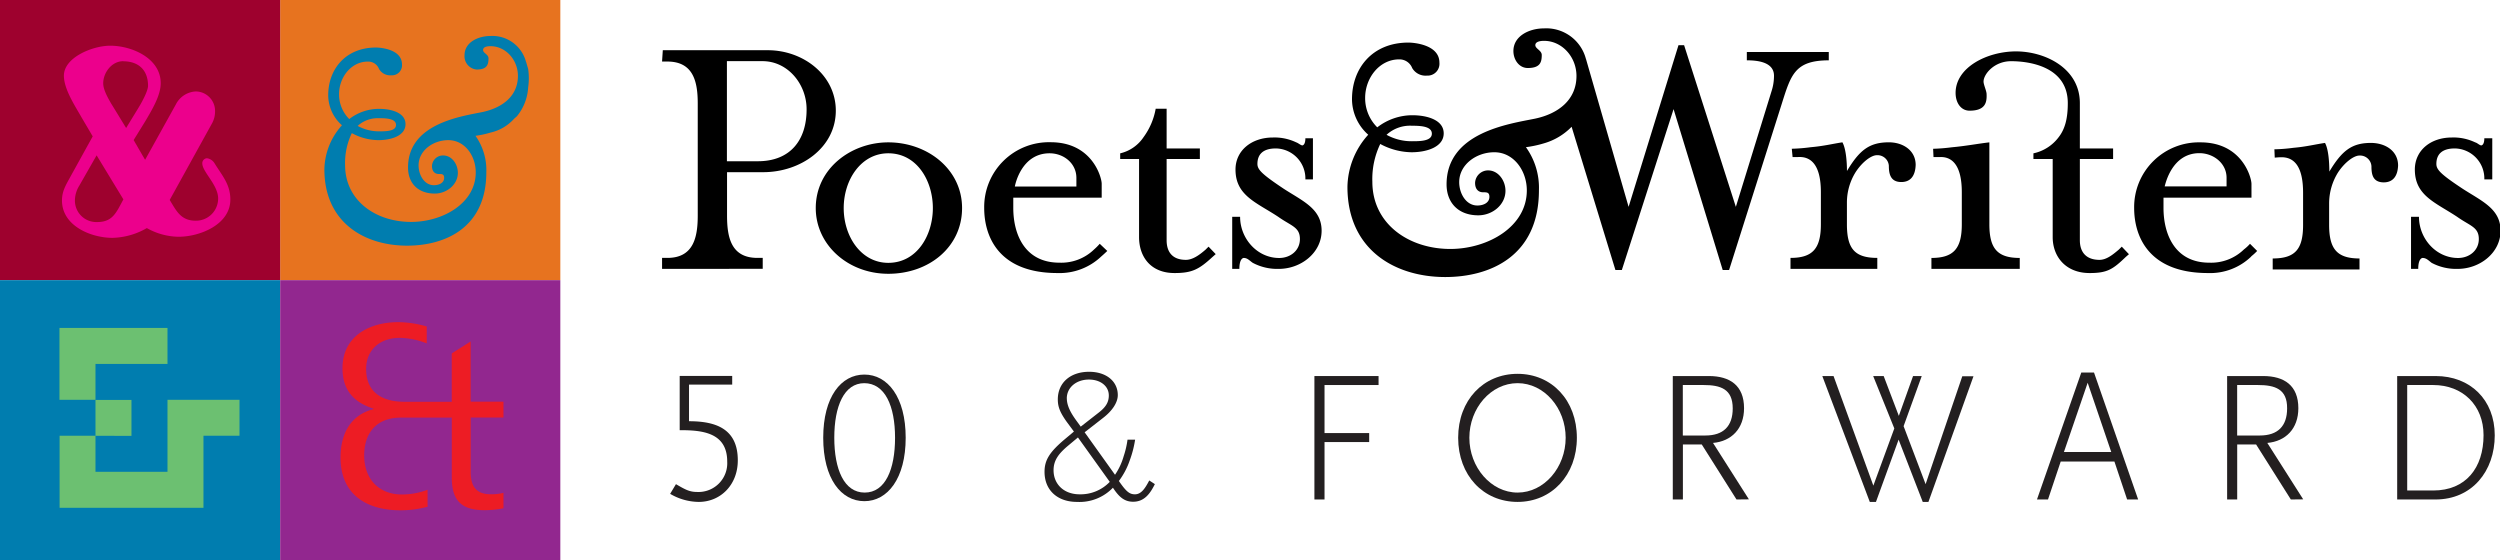 <svg id="Layer_1" data-name="Layer 1" xmlns="http://www.w3.org/2000/svg" viewBox="0 0 576 129.09"><defs><style>.cls-1{fill:#e7731f;}.cls-2{fill:#007daf;}.cls-3{fill:#9e012e;}.cls-4{fill:#ec008c;}.cls-5{fill:#92278f;}.cls-6{fill:#ed1c24;}.cls-7{fill:#6cc071;}.cls-8{fill:#231f20;}</style></defs><title>pw_50_horiz</title><rect class="cls-1" x="64.55" width="64.55" height="64.55"/><path class="cls-2" d="M226.46,232.8A10.38,10.38,0,0,1,221,236a21.41,21.41,0,0,1-3.45.74,13.65,13.65,0,0,1,2.5,8.39c0,12.87-9.57,16.92-18.25,16.92-9.79,0-19.06-5.3-19.06-17.59a15.51,15.51,0,0,1,4.05-10.15,9.27,9.27,0,0,1-3.17-6.91c0-6,4-11,11-11,1,0,6,.37,6,3.9a2.31,2.31,0,0,1-2.43,2.5,3,3,0,0,1-2.87-1.47,2.65,2.65,0,0,0-2.58-1.69c-3.82,0-6.62,3.61-6.62,7.5a8,8,0,0,0,2.35,5.74,11.18,11.18,0,0,1,6.85-2.35c2.72,0,6.11.81,6.11,3.53s-3.39,3.68-6.26,3.68a13.08,13.08,0,0,1-6.11-1.62,15.85,15.85,0,0,0-1.55,7.36c0,8.24,7.14,13.17,15.38,13.1,7.22-.07,14.72-4.34,14.72-11.41,0-3.82-2.5-7.43-6.33-7.43-3.53,0-6.84,2.43-6.84,5.81,0,2.21,1.32,4.57,3.53,4.57,1.18,0,2.36-.52,2.36-1.7,0-.88-.52-.88-1.25-.88s-1.55-.44-1.55-1.84a2.53,2.53,0,0,1,2.58-2.43c2,0,3.38,2,3.38,4,0,2.72-2.58,4.78-5.3,4.78-4,0-6.18-2.5-6.18-6,0-10.14,12.21-11.77,17.22-12.8,4.56-1,8.1-3.68,8.1-8.32,0-3.67-2.8-6.84-6.33-6.84-.74,0-1.7.15-1.7.88s1.25,1,1.25,1.92c0,1.39-.29,2.58-2.72,2.58a3.07,3.07,0,0,1-2.8-3.31c0-2.95,3.1-4.42,6-4.42a8,8,0,0,1,8.17,6v-.07l.49,1.67a15,15,0,0,1,0,4.23,11.49,11.49,0,0,1-2.59,6.66m-31.76.46a6.78,6.78,0,0,0-4.93,1.77,10.12,10.12,0,0,0,4.93,1.25c1.55,0,3.9,0,3.9-1.47s-2.27-1.56-3.89-1.56Z" transform="translate(-108 -205.45)"/><rect class="cls-3" width="64.55" height="64.55"/><path class="cls-4" d="M149.14,260a15.26,15.26,0,0,1-7.31-2,16.5,16.5,0,0,1-7.92,2.25c-4.94,0-11.63-2.76-11.63-8.6,0-2.13.85-3.48,1.86-5.34l5.22-9.44-2.64-4.49c-1.46-2.58-4-6.4-4-9.49,0-4.22,6.63-6.91,10.68-6.91,4.94,0,11.63,2.86,11.63,8.65,0,2.81-2,6.12-3.6,8.82l-2.64,4.27s1.91,3.31,2.64,4.55l7.08-12.75a5.44,5.44,0,0,1,4.61-3,4.49,4.49,0,0,1,4.43,4.61,5.62,5.62,0,0,1-.67,2.69l-9.78,17.7c1.58,2.59,2.59,4.78,6,4.78a5.11,5.11,0,0,0,5.16-5.12c0-3.14-3.65-6.12-3.65-8.09a1.14,1.14,0,0,1,1.07-1.18,2.46,2.46,0,0,1,1.8,1.24c1.79,2.87,3.59,4.83,3.59,8.26C161.1,257.16,154.08,260,149.14,260Zm-18.88-18.76-4,7a6.59,6.59,0,0,0-1,3.43,4.94,4.94,0,0,0,5.17,4.94c3.65,0,4.44-2.41,6-5.22Zm6.12-21.69c-2.64,0-4.6,2.64-4.6,5.11,0,1.24.78,2.87,1.91,4.78.05.06,3.37,5.5,3.37,5.5l2.81-4.6c1.23-2,2.24-4.16,2.24-5.11C142.11,221.59,139.92,219.57,136.38,219.57Z" transform="translate(-108 -205.45)"/><rect class="cls-2" y="64.55" width="64.55" height="64.55"/><rect class="cls-5" x="64.55" y="64.55" width="64.55" height="64.55"/><path class="cls-6" d="M224,322.55a22.75,22.75,0,0,1-4.29.45c-5.44,0-7.62-2.24-7.62-7.56V301.67H200.36c-5.44,0-8.45,3.33-8.45,8.71s3.33,9,8.71,9a16.68,16.68,0,0,0,5.89-1.09v3.91a24.28,24.28,0,0,1-6.15.83c-7.94,0-13.9-3.65-13.9-12.17,0-5.31,2.18-9.73,7.56-11.14v-.13c-4.61-1.47-7.11-4.36-7.11-9.29,0-7.43,6.22-10.63,12.88-10.63a24.35,24.35,0,0,1,6.53,1v3.9a17.63,17.63,0,0,0-6.21-1.28c-4.36,0-7.75,2.56-7.75,7.18,0,5.44,3.77,7.55,8.83,7.55h10.89V286.88l4.36-2.76V298H224v3.65h-7.55v12.62c0,3.14,1.21,5.06,4.61,5.06A11.42,11.42,0,0,0,224,319Z" transform="translate(-108 -205.45)"/><path class="cls-7" d="M130,305.85v-8.29h-8.3V281h24.89v8.3H130v8.29h8.29v8.29Zm24.88,0v16.59H121.73V305.85H130v8.3h16.59V297.56h16.59v8.29Z" transform="translate(-108 -205.45)"/><path d="M402.64,267.4a12,12,0,0,1-6-1.39c-.78-.53-1.22-1.13-2.09-1.13,0,0-1,0-1,2.52h-1.65v-12h1.82c0,5,3.92,9.49,9,9.49,2.61,0,4.78-1.74,4.78-4.36,0-2.78-2-3-5-5.13-5-3.31-9.84-4.87-9.84-10.88,0-4.43,3.74-7.39,8.62-7.39a11.57,11.57,0,0,1,5.39,1.13c.35.09,1.05.69,1.39.69,0,0,.7,0,.7-1.65h1.74v9.49h-1.74a6.93,6.93,0,0,0-6.79-7.14c-3,0-4.26,1.39-4.26,3.57,0,1.3,1,2.35,6.09,5.74,4.44,2.87,8.7,4.61,8.7,9.66S407.77,267.4,402.64,267.4Zm-15.23-2.79c-3.13,2.88-4.7,3.75-8.79,3.75-5.57,0-8.18-3.83-8.18-8.27v-18h-4.35v-1.31a8.9,8.9,0,0,0,5.39-3.74,15.69,15.69,0,0,0,2.79-6.53h2.52v9.14h7.66v2.44h-7.66v18.71c0,2.78,1.4,4.52,4.44,4.52,1.57,0,3.13-1.13,4.53-2.35l.69-.69L388.1,264Zm-25.67-.08a13.92,13.92,0,0,1-10.09,3.83c-13.58,0-16.89-8.44-16.89-15a14.92,14.92,0,0,1,15.32-15.14c9.57,0,11.75,8.09,11.75,9.57V251H341.46v2.35c0,6.18,2.7,12.62,10.62,12.62a10.84,10.84,0,0,0,8-3.05,13.71,13.71,0,0,0,1.3-1.3l1.74,1.65C362.26,264.09,361.74,264.53,361.74,264.53Zm-49.08,4c-9.31,0-16.71-6.7-16.71-15.14,0-9.14,8.18-15.14,16.71-15.14,9,0,17,6.18,17,15.14S322.06,268.53,312.66,268.53Zm-28.8-23.41h-8.35v10c0,5.05.95,9.75,7,9.75h1.22v2.52H260.54v-2.52h1.22c6,0,7-4.7,7-9.75V229.29c0-5-1-9.66-7-9.66h-1.22l.17-2.61H284.9c8.18,0,15.67,5.74,15.67,13.92C300.57,239.47,292.47,245.12,283.86,245.12ZM356,246.43c0-3.31-2.88-5.66-6.18-5.66-6.44,0-7.92,7.14-8,7.66H356Zm-43.34-5.66c-6.26,0-10.27,6.09-10.27,12.62s4,12.62,10.27,12.62c6.62,0,10.27-6.36,10.27-12.62S319.28,240.77,312.66,240.77Zm-29-21.23h-8.18V242.6h7.13c7.48,0,11.23-4.87,11.23-11.92C293.87,224.85,289.52,219.54,283.69,219.54Z" transform="translate(-108 -205.45)"/><path d="M546.06,247.39c-2.52,0-2.87-1.92-2.87-3.75a2.62,2.62,0,0,0-2.78-2.43c-1.22,0-3.31,1.48-4.88,3.91a13.24,13.24,0,0,0-2,7v5c0,5.57,1.74,7.75,7,7.75v2.52h-20v-2.52c5.13,0,7-2.18,7-7.75v-7.4c0-6-2.09-8.26-5.22-8.09h-1.3l-.18-1.91a39.32,39.32,0,0,0,4.35-.35c3-.26,5-.78,7.31-1.13.79,1.39,1.05,4.35,1.05,6.61,2.87-4.78,5.13-6.61,9.66-6.61,3.21,0,6.17,1.83,6.17,5.22C549.28,245.91,548.24,247.39,546.06,247.39ZM518.57,229.2l-12.19,38.46h-1.47l-11.32-37.07-11.92,37.07h-1.48l-10.09-33a14.45,14.45,0,0,1-6.44,3.83,25.45,25.45,0,0,1-4.09.87,16,16,0,0,1,3,9.92c0,15.23-11.31,20-21.58,20-11.57,0-22.54-6.26-22.54-20.79a18.34,18.34,0,0,1,4.79-12,11,11,0,0,1-3.74-8.18c0-7.14,4.69-13.05,13-13.05,1.13,0,7.14.43,7.14,4.61a2.73,2.73,0,0,1-2.88,3,3.56,3.56,0,0,1-3.39-1.74,3.15,3.15,0,0,0-3-2c-4.53,0-7.84,4.26-7.84,8.87a9.46,9.46,0,0,0,2.79,6.79,13.21,13.21,0,0,1,8.09-2.79c3.22,0,7.22,1,7.22,4.18s-4,4.35-7.39,4.35a15.59,15.59,0,0,1-7.23-1.91,18.66,18.66,0,0,0-1.82,8.7c0,9.74,8.44,15.57,18.18,15.49,8.53-.09,17.41-5.14,17.41-13.49,0-4.53-3-8.79-7.49-8.79-4.17,0-8.09,2.87-8.09,6.88,0,2.61,1.57,5.39,4.18,5.39,1.39,0,2.78-.61,2.78-2,0-1.05-.61-1.05-1.48-1.05s-1.82-.52-1.82-2.17a3,3,0,0,1,3-2.87c2.35,0,4,2.35,4,4.7,0,3.22-3,5.65-6.26,5.65-4.7,0-7.31-3-7.31-7.13,0-12,14.44-13.93,20.36-15.14,5.4-1.13,9.57-4.35,9.57-9.84,0-4.35-3.3-8.09-7.48-8.09-.87,0-2,.18-2,1s1.48,1.21,1.48,2.26c0,1.65-.35,3-3.22,3-2,0-3.31-1.91-3.31-3.91,0-3.48,3.66-5.22,7.05-5.22a9.44,9.44,0,0,1,9.66,7.05V219l9.83,34.11,11.49-37.24h1.3l11.92,37.24,8.27-26.8a11.46,11.46,0,0,0,.52-3.4c0-3.22-3.91-3.56-6.26-3.56v-1.92h18.88v1.92C521.61,219.37,520.66,222.59,518.57,229.2Zm-85.28,5.22a8,8,0,0,0-5.83,2.09,11.83,11.83,0,0,0,5.83,1.48c1.83,0,4.61,0,4.61-1.74S435.21,234.42,433.29,234.42Z" transform="translate(-108 -205.45)"/><path d="M674.25,267.4a12,12,0,0,1-6-1.39c-.7-.53-1.22-1.13-2.09-1.13,0,0-1,0-1,2.52h-1.66v-12h1.83c0,5,3.92,9.49,9,9.49,2.61,0,4.79-1.74,4.79-4.36,0-2.78-2-3-5-5.13-5-3.31-9.74-4.87-9.74-10.88,0-4.43,3.65-7.39,8.52-7.39a11.59,11.59,0,0,1,5.4,1.13c.44.09,1,.69,1.39.69,0,0,.7,0,.7-1.65h1.83v9.49h-1.83a6.93,6.93,0,0,0-6.79-7.14c-3,0-4.26,1.39-4.26,3.57,0,1.3.95,2.35,6.09,5.74,4.44,2.87,8.7,4.61,8.7,9.66S679.39,267.4,674.25,267.4Zm-17-19.93c-2.61,0-2.87-1.91-2.87-3.74a2.63,2.63,0,0,0-2.79-2.44c-1.22,0-3.3,1.48-4.87,3.83a13.51,13.51,0,0,0-2.09,7.14v5c0,5.57,1.83,7.74,7,7.74v2.53h-20V265c5.22,0,7-2.17,7-7.74v-7.4c0-6-2-8.26-5.13-8.18,0,0-.44,0-1.4.09l-.08-1.92a38.47,38.47,0,0,0,4.35-.34c3-.26,5-.79,7.31-1.13.78,1.39,1,4.35,1,6.61,2.87-4.79,5.14-6.61,9.57-6.61,3.31,0,6.27,1.82,6.27,5.22C660.42,246,659.37,247.47,657.2,247.47Zm-30.54,17.06a13.62,13.62,0,0,1-10,3.83c-13.66,0-17-8.44-17-15A14.92,14.92,0,0,1,615,238.25c9.57,0,11.74,8.09,11.74,9.57V251H606.47v2.35c0,6.18,2.7,12.62,10.53,12.62a10.83,10.83,0,0,0,8-3.05,9.63,9.63,0,0,0,1.4-1.3l1.65,1.65A12.75,12.75,0,0,1,626.66,264.53Zm-28.89.08c-3,2.88-4.27,3.75-8.36,3.75-5.57,0-8.52-3.83-8.52-8.27v-18h-4.44v-1.31a9.82,9.82,0,0,0,5.83-3.74c1.48-1.91,2.09-4.35,2.09-7.83,0-8.44-8.88-9.66-13.06-9.66-3.91,0-6.35,3-6.35,4.7,0,.7.7,2.17.7,2.87.09,1.91-.26,3.83-3.92,3.83-2,0-3.22-1.83-3.22-4.09,0-5.92,7.31-9.57,13.93-9.57s14.7,3.83,14.7,11.92v10.44h7.66v2.44h-7.66v18.71c0,2.78,1.48,4.52,4.53,4.52,1.56,0,3-1.13,4.43-2.35l.7-.69,1.65,1.74ZM553,267.4v-2.52c5.13,0,7-2.18,7-7.75v-7.4c0-6-2.09-8.26-5.13-8.09h-1.39l-.09-1.91a42.44,42.44,0,0,0,4.35-.35c3-.26,6.26-.87,8.61-1.13v18.88c0,5.57,1.83,7.75,7,7.75v2.52Zm68-21c0-3.31-3-5.66-6.26-5.66-6.36,0-7.84,7.14-8,7.66H621Z" transform="translate(-108 -205.45)"/><path class="cls-8" d="M269,321.09a13.21,13.21,0,0,1-6.6-1.86l1.34-2.23c2.2,1.29,3.15,1.8,4.91,1.8a6.63,6.63,0,0,0,6.9-7c0-6.77-5.86-7.24-10.95-7.24v-12.5H276.7v2h-9.95v8.44c6.16,0,11.24,1.73,11.24,9C278,317.17,274,321.09,269,321.09Z" transform="translate(-108 -205.45)"/><path class="cls-8" d="M307.15,320.92c-5.35,0-9.48-5.17-9.48-14.61s4.13-14.56,9.48-14.56,9.52,5.17,9.52,14.56S312.49,320.92,307.15,320.92Zm0-27.19c-4.69,0-6.93,5.34-6.93,12.58s2.24,12.63,7,12.63,7-5.35,7-12.63S311.93,293.73,307.1,293.73Z" transform="translate(-108 -205.45)"/><path class="cls-8" d="M372.79,316.15c-.91,1.71-1.79,3.19-3.3,3.19-1.24,0-2-.6-3.7-3.07a17,17,0,0,0,2.5-4.74,24,24,0,0,0,1.24-4.78h-1.75a20.28,20.28,0,0,1-.88,3.79,14.78,14.78,0,0,1-2,4.3l-7-9.79,4.25-3.31c2.23-1.72,3.39-3.63,3.39-5.26,0-3.19-2.67-5.37-6.61-5.37-4.3,0-7.21,2.51-7.21,6.37,0,1.67.48,2.94,2,5.09l1.71,2.31-2,1.68c-3.66,3.06-4.77,4.93-4.77,7.6,0,4.26,3,6.93,7.48,6.93a10.68,10.68,0,0,0,8.28-3.27c1.36,2.07,2.59,3.23,4.66,3.23,2.59,0,3.94-1.91,5-4.06Zm-19-18.91c0-2.51,2.19-4.34,5.1-4.34,2.66,0,4.58,1.51,4.58,3.66,0,1.55-.68,2.67-2.31,3.94L357,303.75l-.44-.62C355.35,301.5,353.8,299.43,353.8,297.24Zm2.95,22.1c-3.63,0-6-2.35-6-5.54,0-2.23,1.08-3.78,3.43-5.73l2.19-1.83,7.33,10.23A9.29,9.29,0,0,1,356.75,319.34Z" transform="translate(-108 -205.45)"/><path class="cls-8" d="M413.17,294.16v11.07h10.29v2.07H413.17v13.23h-2.33V292.09h14.78v2.07Z" transform="translate(-108 -205.45)"/><path class="cls-8" d="M457.65,321.09c-7.88,0-13.69-6.12-13.69-14.78s5.81-14.73,13.69-14.73,13.66,6.12,13.66,14.73S465.5,321.09,457.65,321.09Zm0-27.36c-6.15,0-11.11,5.77-11.11,12.58s5,12.63,11.11,12.63,11.08-5.78,11.08-12.63S463.77,293.73,457.65,293.73Z" transform="translate(-108 -205.45)"/><path class="cls-8" d="M508.09,320.53l-8-12.67h-4.35v12.67h-2.33V292.09h8.32c4.82,0,8.1,2.16,8.1,7.41,0,4.74-2.93,7.63-7.15,8l8.27,13Zm-7.59-26.37h-4.78v11.63h5.21c4.14,0,6.29-2.15,6.29-6.24C507.22,295.07,504.42,294.16,500.5,294.16Z" transform="translate(-108 -205.45)"/><path class="cls-8" d="M552.31,321.09H551l-5.56-14.35-5.22,14.35h-1.42l-10.94-29h2.59l9.17,25.25,4.83-13.18-4.87-12.07H542l3.49,9.18,3.28-9.18h2l-4.18,11.55L551.66,317l8.45-24.86h2.58Z" transform="translate(-108 -205.45)"/><path class="cls-8" d="M598.09,320.53l-2.93-8.75H582.79l-2.93,8.75h-2.54l10.21-29.25h2.93l10.17,29.25ZM589,293.64l-5.47,15.95h10.9Z" transform="translate(-108 -205.45)"/><path class="cls-8" d="M635.81,320.53l-8-12.67h-4.36v12.67h-2.32V292.09h8.31c4.83,0,8.1,2.16,8.1,7.41,0,4.74-2.93,7.63-7.15,8l8.27,13Zm-7.58-26.37h-4.79v11.63h5.22c4.13,0,6.29-2.15,6.29-6.24C635,295.07,632.15,294.16,628.23,294.16Z" transform="translate(-108 -205.45)"/><path class="cls-8" d="M669.14,320.53h-8.83V292.09h8.87c7.93,0,13.61,5.43,13.61,13.66S677.58,320.53,669.14,320.53Zm-.52-26.37h-6v24.3h6c7.5,0,11.59-5.21,11.59-12.75C680.21,298.86,675.43,294.16,668.62,294.16Z" transform="translate(-108 -205.45)"/></svg>